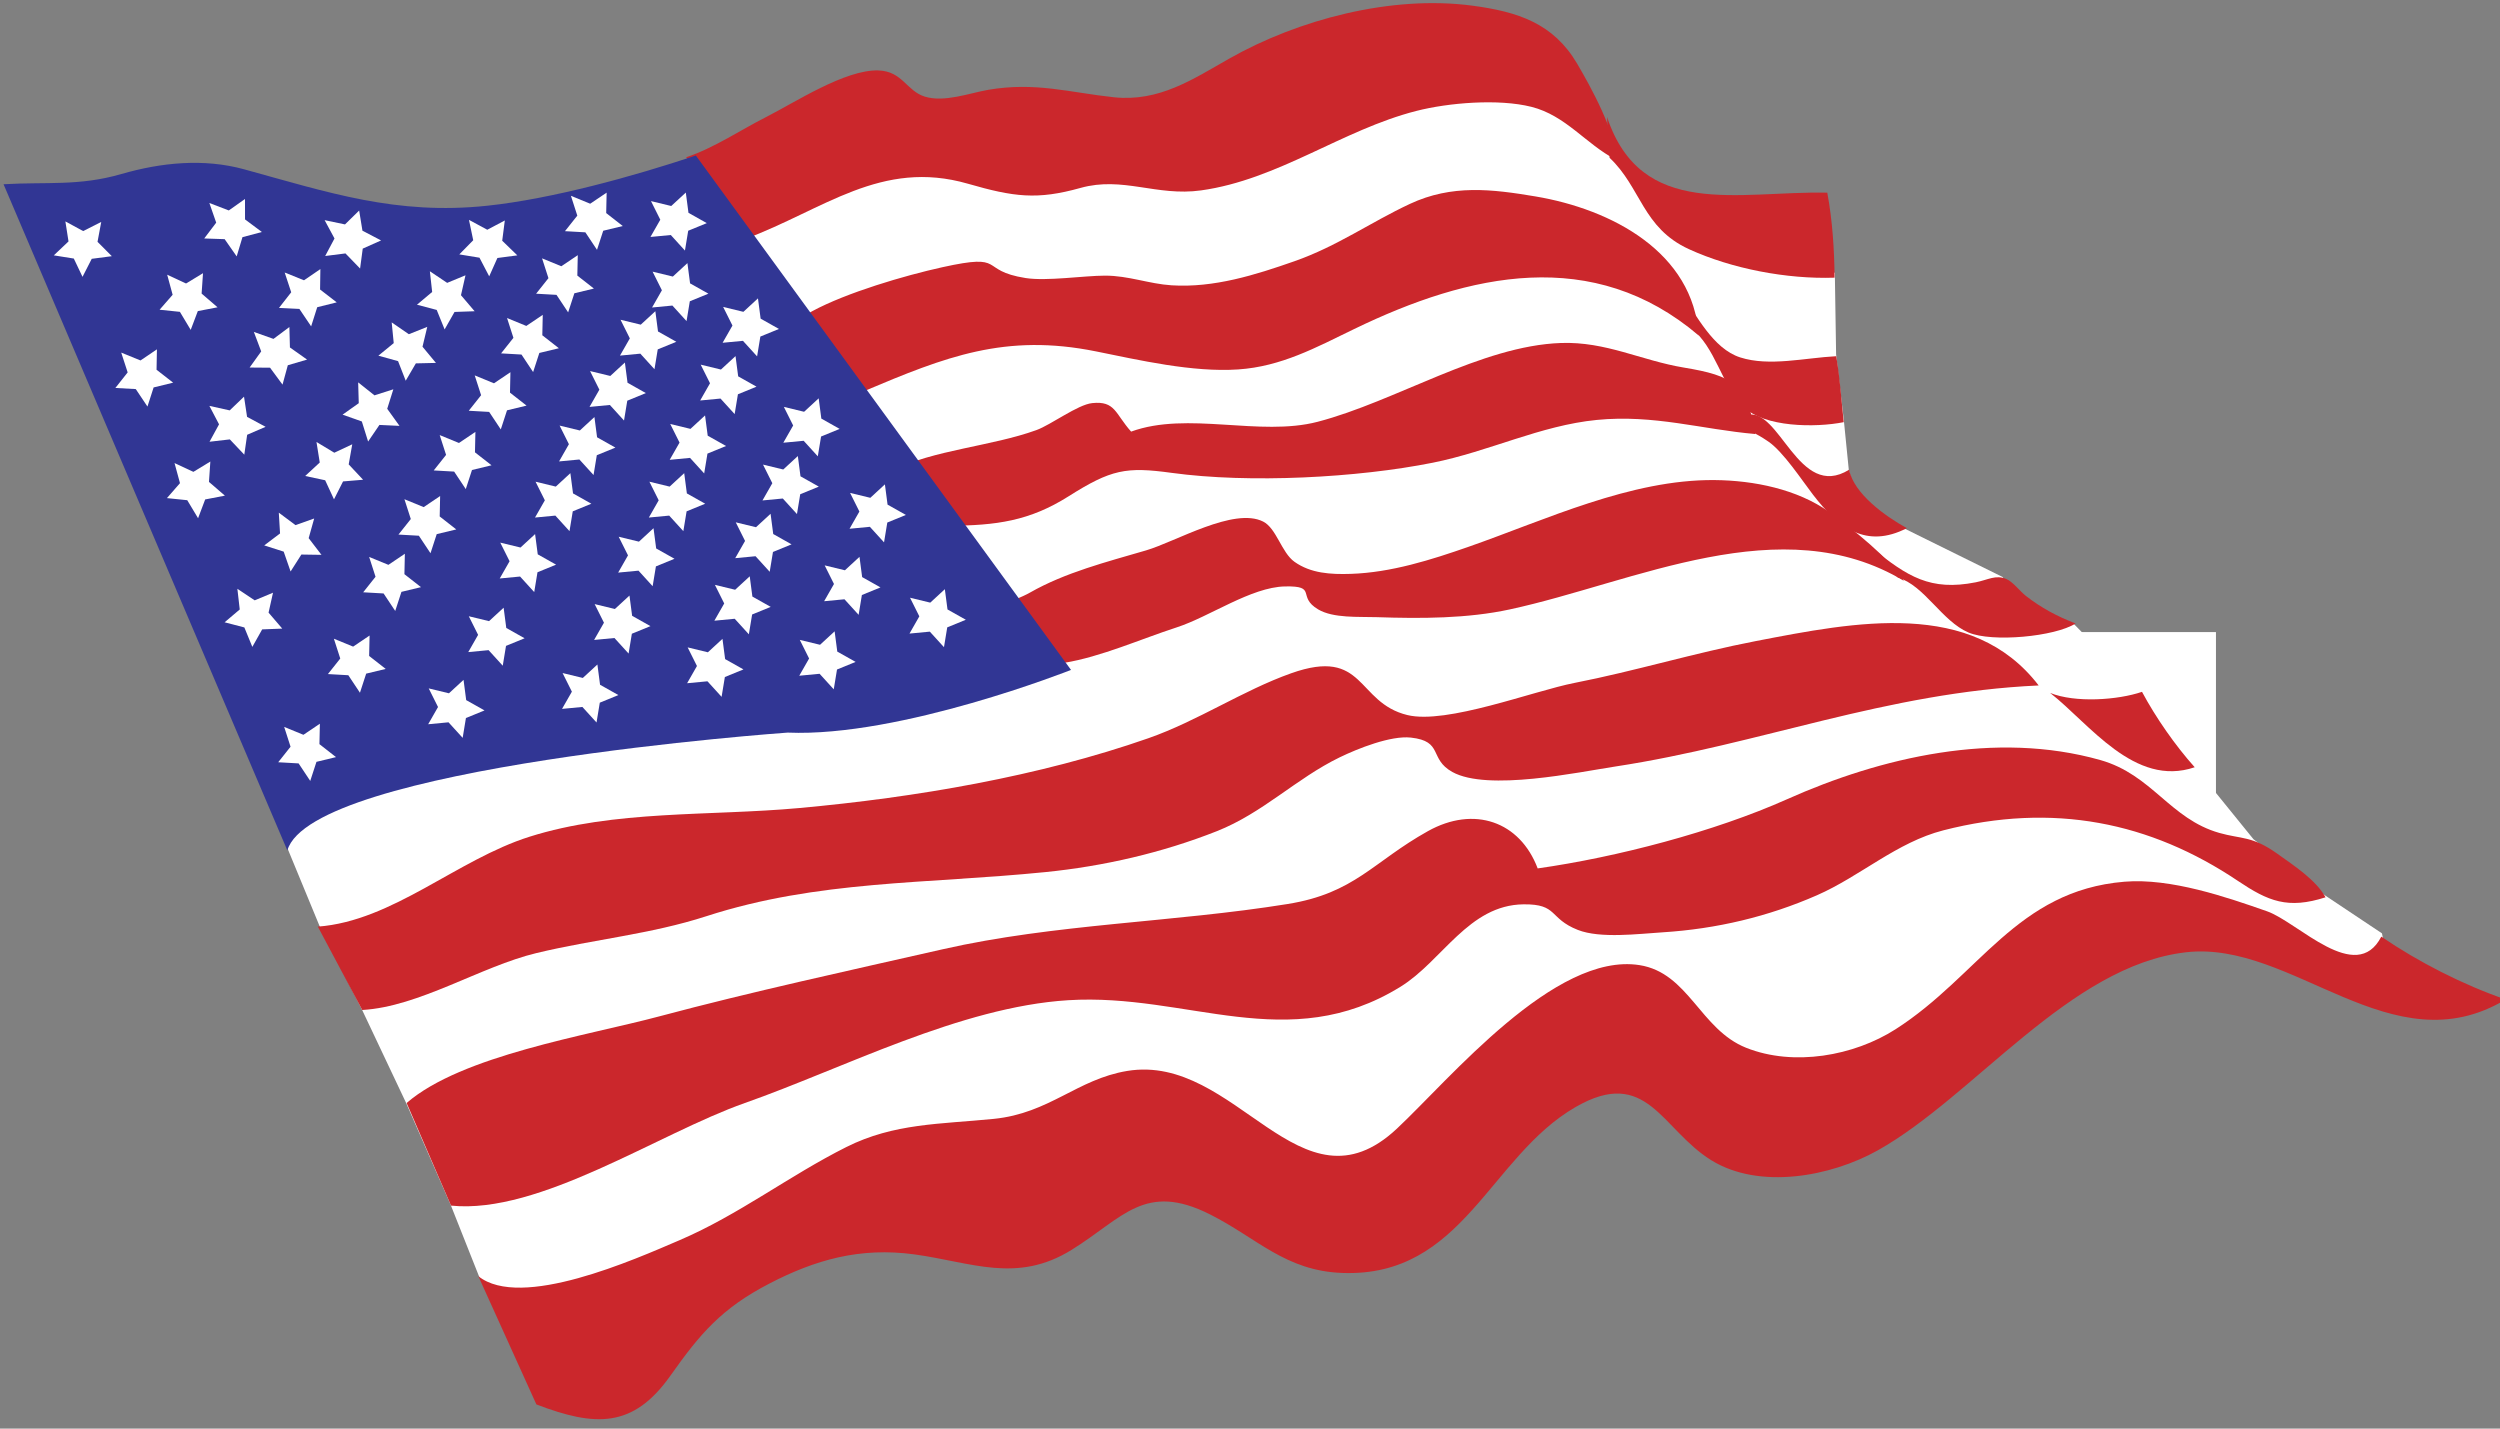 <?xml version="1.0" encoding="utf-8"?>
<svg id="svg2" version="1.1" viewBox="0 0 42 24" width="42px" height="24px" xmlns="http://www.w3.org/2000/svg">
  <rect x="0" y="0" width="42" height="24" fill="#808080" stroke="none"/>
  <rect fill="#FFFFFF" height="3.429" width="31.79" y="10.619" x="5.438"/>
  <g transform="matrix(0.06, 0, 0, -0.06, -1.331, 25.1)">
    <polygon points="102.358 181.577 111.621 159.132 123.378 135.975 135.847 109.611 148.317 81.109 156.511 60.446 181.806 43.344 265.173 80.04 361.365 97.854 407.323 77.903 459.695 120.299 510.285 109.967 588.308 134.906 625.36 160.557 691.626 144.525 689.132 156.994 673.1 167.682 653.149 183.358 636.404 204.021 621.797 224.329 602.559 243.924 586.883 246.774 582.964 256.749 554.818 270.644 541.994 278.482 539.855 286.676 538.43 300.927 536.293 319.096 535.937 341.898 526.317 349.023 500.31 355.08 480.358 368.618 466.82 382.512 441.169 398.544 396.992 398.188 349.608 377.524 288.686 375.743 253.772 375.03 208.526 367.193 188.218 365.768 170.049 360.067 150.811 357.93 118.39 361.136 94.52 366.124 70.294 368.974 46.067 363.986 32.886 363.986 30.035 358.642 78.844 239.292" style="stroke-width: 1px; fill: rgb(255, 255, 255);"/>
    <path id="path14" style="fill:#cb272c;fill-opacity:1;fill-rule:nonzero;stroke:none" d="M 172.372 25.093 C 188.855 18.785 199.46 18.393 209.901 33.147 C 218.203 44.882 224.178 51.983 237.661 58.962 C 250.317 65.517 262.927 69.218 278.299 67.092 C 294.277 64.885 306.932 58.867 322.264 68.392 C 336.662 77.333 342.721 87.498 361.008 78.291 C 374.184 71.658 382.071 62.489 398.04 61.906 C 431.854 60.669 439.184 94.406 463.329 108.351 C 483.344 119.91 487.358 102.14 501.313 93.486 C 514.787 85.127 534.817 88.872 547.953 96.229 C 574.942 111.353 601.636 147.929 634.23 151.694 C 664.175 155.152 691.858 119.257 723.779 138.478 C 711.955 142.538 699.319 148.975 688.948 156.073 C 681.907 142.381 665.617 160.141 656.965 163.169 C 645.624 167.139 630.006 172.529 617.016 171.452 C 586.798 168.942 576.39 145.161 552.949 130.148 C 541.279 122.672 524.407 119.644 511.089 124.96 C 498.229 130.091 494.991 145.947 481.231 148.102 C 457.531 151.815 428.134 116.19 413.313 102.308 C 386.236 76.948 368.345 123.527 337.797 118.47 C 323.772 116.149 316.067 106.62 300.456 105.051 C 285.461 103.545 272.527 103.866 259.175 97.17 C 243.136 89.127 229.036 78.185 212.533 71.112 C 199.832 65.667 167.991 51.455 156.115 61.008 L 172.372 25.093"/>
    <path id="path16" style="fill:#cb272c;fill-opacity:1;fill-rule:nonzero;stroke:none" d="M 148.467 80.761 C 173.208 78.227 206.554 100.98 230.752 109.494 C 258.332 119.197 291.077 136.393 321.279 138.274 C 354.716 140.356 382.82 122.596 414.323 142.044 C 426.036 149.275 433.366 164.938 448.771 165.12 C 458.509 165.233 455.762 161.199 463.976 157.958 C 470.255 155.481 480.945 156.856 487.715 157.283 C 502.847 158.24 517.302 161.684 530.935 167.662 C 543.049 172.971 553.279 182.493 566.315 185.839 C 597.063 193.735 624.24 188.173 648.81 171.672 C 657.295 165.973 662.79 163.691 673.338 167.089 C 670.595 171.992 664.608 175.875 659.811 179.308 C 652.804 184.322 649.717 183.365 643.579 185.119 C 629.769 189.06 624.767 201.425 610.274 205.52 C 580.917 213.816 548.822 206.28 522.564 194.55 C 502.171 185.438 474.842 178.309 452.734 175.177 C 447.738 188.384 434.892 192.81 422.001 185.614 C 406.548 176.986 401.549 168.252 382.743 165.213 C 350.774 160.048 317.574 159.679 286.163 152.544 C 260.06 146.614 232.37 140.594 206.818 133.76 C 186.468 128.318 151.495 122.853 136.036 109.494 L 148.467 80.761"/>
    <path id="path18" style="fill:#cb272c;fill-opacity:1;fill-rule:nonzero;stroke:none" d="M 123.605 135.533 C 139.588 136.447 156.761 147.712 172.372 151.471 C 188.474 155.349 204.335 156.734 219.97 161.796 C 251.17 171.898 281.44 170.792 314.85 174.143 C 331.223 175.787 347.592 179.555 362.874 185.593 C 375.814 190.704 385.064 200.331 397.275 206.268 C 402.379 208.748 411.601 212.422 417.214 211.809 C 426.433 210.802 422.211 205.862 428.836 202.181 C 438.703 196.697 464.119 202.128 474.588 203.728 C 515.114 209.915 550.148 224.457 593.014 226.404 C 574.314 250.745 541.651 244.206 513.741 238.817 C 496.692 235.526 479.896 230.411 463.063 227.12 C 451.503 224.858 427.214 215.434 416.231 218.121 C 401.846 221.637 404.521 237.209 383.698 229.813 C 370.216 225.026 357.546 216.465 343.75 211.638 C 313.115 200.919 278.55 195.053 245.953 192.08 C 220.818 189.788 194.27 191.581 170.432 184.046 C 150.119 177.624 132.166 160.443 111.173 158.879 L 123.605 135.533"/>
    <path id="path20" style="fill:#cb272c;fill-opacity:1;fill-rule:nonzero;stroke:none" d="M 320.107 232.733 C 330.456 234.408 341.677 239.431 351.662 242.669 C 360.856 245.651 372.468 253.922 381.942 254.131 C 391.249 254.336 385.172 251.31 391.269 247.701 C 395.532 245.177 402.643 245.696 407.602 245.528 C 420.137 245.102 433.018 245.123 444.932 247.698 C 479.947 255.268 521.015 276.274 555.266 255.698 C 551.95 261.357 540.425 270.687 534.36 274.991 C 525.386 281.359 513.306 283.814 502.268 283.914 C 478.788 284.126 454.942 272.77 433.417 265.245 C 422.878 261.562 411.698 258.021 400.429 257.65 C 394.689 257.461 389.208 257.797 384.652 261.017 C 381.005 263.598 379.599 270.411 375.863 272.294 C 367.689 276.418 351.392 266.657 343.057 264.217 C 331.944 260.964 320.479 258.048 310.621 252.431 C 308.17 251.034 305.375 250.196 303.002 248.724 C 306.242 241.603 311.688 235.712 319.39 232.733"/>
    <path id="path22" style="fill:#cb272c;fill-opacity:1;fill-rule:nonzero;stroke:none" d="M 287.834 271.118 C 301.137 271.187 310.433 272.449 321.384 279.366 C 333.326 286.912 337.456 287.686 350.228 285.934 C 372.068 282.94 402.3 284.557 423.379 288.778 C 439.127 291.932 453.517 299.203 469.278 300.752 C 485.319 302.329 498.766 298.098 513.632 296.809 C 511.493 310.76 507.481 313.118 493.661 315.414 C 481.664 317.409 471.874 322.744 459.24 322.296 C 436.861 321.505 413.006 305.942 391.107 300.228 C 374.894 295.998 354.722 303.269 338.896 297.482 C 334.387 302.538 334.482 306.142 327.996 305.463 C 323.932 305.04 316.488 299.397 312.375 297.906 C 299.893 293.381 283.474 292.35 272.056 286.607"/>
    <path id="path24" style="fill:#cb272c;fill-opacity:1;fill-rule:nonzero;stroke:none" d="M 264.167 308.831 C 286.921 318.435 303.625 325.085 329.071 319.942 C 341.143 317.503 356.112 314.031 368.875 314.891 C 380.938 315.704 390.653 321.017 401.323 326.19 C 433.675 341.879 468.338 349.491 497.822 324.391 C 496.332 347.638 473.533 359.744 452.065 363.342 C 439.959 365.371 428.726 366.755 416.924 361.228 C 405.829 356.033 396.599 349.382 384.652 345.196 C 373.685 341.352 362.102 337.696 350.228 338.446 C 343.911 338.846 338.173 341.166 331.581 341.155 C 325.688 341.146 315.237 339.553 309.349 340.482 C 295.915 342.602 304.329 347.553 286.042 343.512 C 275.4 341.162 259.241 336.401 249.645 331.222 C 248.712 330.719 247.639 330.11 246.956 329.707"/>
    <path id="path26" style="fill:#cb272c;fill-opacity:1;fill-rule:nonzero;stroke:none" d="M 230.812 351.403 C 252.812 359.594 268.89 373.898 293.206 366.889 C 306.063 363.183 312.55 362.308 324.725 365.714 C 336.566 369.029 345.995 363.288 358.468 365.021 C 380.09 368.028 397.963 381.945 418.71 387.26 C 427.797 389.588 441.758 390.734 450.962 388.423 C 460.599 386.002 466.198 378.043 474.505 373.696 C 474.983 380.72 467.39 394.39 463.749 400.566 C 457.108 411.825 447.135 415.053 434.487 416.742 C 411.69 419.786 385.592 412.822 366.356 401.913 C 356.199 396.151 346.729 389.756 334.084 391.1 C 321.744 392.413 312.132 395.447 298.943 393.192 C 293.71 392.298 286.662 389.584 281.157 391.272 C 275.981 392.86 274.907 398.406 268.104 398.612 C 258.813 398.896 244.649 389.584 236.729 385.58 C 229.522 381.938 222.212 376.937 214.317 374.3"/>
    <path id="path28" style="fill:#cb272c;fill-opacity:1;fill-rule:nonzero;stroke:none" d="M 472.864 374.154 C 481.729 365.818 482.044 354.537 495.097 348.563 C 507.064 343.086 522.539 340.124 535.867 340.584 C 535.792 348.355 535.289 356.482 533.823 364.389 C 508.943 364.904 481.752 356.724 472.146 385.602"/>
    <path id="path30" style="fill:#cb272c;fill-opacity:1;fill-rule:nonzero;stroke:none" d="M 495.454 326.676 C 502.779 320.952 503.995 310.715 510.428 304.371 C 516.193 298.681 530.44 298.539 538.429 300.127 C 537.757 306.348 537.41 312.198 536.333 318.595 C 527.519 318.135 517.595 315.641 509.439 318.259 C 501.768 320.723 497.24 330.12 492.943 336.104"/>
    <path id="path32" style="fill:#cb272c;fill-opacity:1;fill-rule:nonzero;stroke:none" d="M 511.232 302.096 C 520.496 304.702 525.698 277.977 539.937 286.818 C 541.263 280.055 550.12 273.747 556.106 270.445 C 544.655 264.59 536.969 270.535 529.79 279.866 C 526.793 283.761 521.519 291.826 517.328 294.689 C 512.837 297.758 513.626 296.406 509.439 299.739"/>
    <path id="path34" style="fill:#cb272c;fill-opacity:1;fill-rule:nonzero;stroke:none" d="M 553.546 256.64 C 561.062 254.41 565.861 244.431 573.347 241.235 C 579.963 238.413 597.579 240.071 603.352 243.761 C 598.226 245.715 593.692 248.149 589.396 251.506 C 587.776 252.77 585.81 255.433 583.954 256.212 C 580.957 257.47 578.854 255.98 575.41 255.292 C 562.614 252.743 556.24 257.012 546.653 264.629 C 545.823 265.289 544.898 266.048 544.223 266.741"/>
    <path id="path36" style="fill:#cb272c;fill-opacity:1;fill-rule:nonzero;stroke:none" d="M 596.217 224.315 C 603.26 221.471 615.188 222.306 621.946 224.62 C 625.804 217.394 631.291 209.541 636.701 203.506 C 619.837 197.746 607.191 215.76 596.217 224.315"/>
    <path id="path38" style="fill:#313694;fill-opacity:1;fill-rule:nonzero;stroke:none" d="M 23.177 366.746 C 35.192 367.456 44.289 366.167 56.175 369.608 C 67.31 372.83 79.222 374.039 90.52 370.934 C 114.091 364.457 133.118 358.043 158.537 360.72 C 176.727 362.635 199.676 368.994 217.017 374.791 L 322.065 230.756 C 322.065 230.756 274.367 211.856 242.715 213.204 C 242.715 213.204 109.376 203.775 102.642 180.206 L 23.177 366.746"/>
    <path id="path40" style="fill:#ffffff;fill-opacity:1;fill-rule:nonzero;stroke:none" d="M 53.496 346.602 L 47.87 345.866 L 45.288 340.816 L 42.85 345.939 L 37.248 346.834 L 41.367 350.735 L 40.489 356.34 L 45.472 353.629 L 50.529 356.195 L 49.49 350.619 L 53.496 346.602"/>
    <path id="path42" style="fill:#ffffff;fill-opacity:1;fill-rule:nonzero;stroke:none" d="M 70.662 311.185 L 65.197 309.851 L 63.471 304.498 L 60.198 309.392 L 54.486 309.701 L 57.928 314.061 L 56.125 319.605 L 61.524 317.406 L 66.123 320.523 L 66.016 314.804 L 70.662 311.185"/>
    <path id="path44" style="fill:#ffffff;fill-opacity:1;fill-rule:nonzero;stroke:none" d="M 85.156 279.553 L 79.631 278.49 L 77.644 273.227 L 74.616 278.276 L 68.926 278.865 L 72.579 283.051 L 71.05 288.677 L 76.334 286.215 L 81.081 289.102 L 80.693 283.396 L 85.156 279.553"/>
    <path id="path46" style="fill:#ffffff;fill-opacity:1;fill-rule:nonzero;stroke:none" d="M 101.216 242.324 L 95.594 242.105 L 92.836 237.203 L 90.604 242.65 L 85.068 244.092 L 89.31 247.68 L 88.648 253.471 L 93.5 250.239 L 98.627 252.378 L 97.383 246.795 L 101.216 242.324"/>
    <path id="path48" style="fill:#ffffff;fill-opacity:1;fill-rule:nonzero;stroke:none" d="M 116.262 206.342 L 110.793 205.022 L 109.051 199.674 L 105.793 204.578 L 100.082 204.903 L 103.536 209.253 L 101.75 214.803 L 107.142 212.588 L 111.749 215.692 L 111.625 209.973 L 116.262 206.342"/>
    <path id="path50" style="fill:#ffffff;fill-opacity:1;fill-rule:nonzero;stroke:none" d="M 157.849 219.414 L 152.643 217.284 L 151.729 211.733 L 147.768 216.087 L 142.072 215.545 L 144.829 220.369 L 142.223 225.582 L 147.889 224.21 L 151.974 227.974 L 152.717 222.303 L 157.849 219.414"/>
    <path id="path52" style="fill:#ffffff;fill-opacity:1;fill-rule:nonzero;stroke:none" d="M 169.073 239.617 L 163.867 237.486 L 162.953 231.935 L 158.991 236.291 L 153.296 235.747 L 156.053 240.572 L 153.447 245.786 L 159.113 244.413 L 163.198 248.177 L 163.941 242.505 L 169.073 239.617"/>
    <path id="path54" style="fill:#ffffff;fill-opacity:1;fill-rule:nonzero;stroke:none" d="M 177.885 260.23 L 172.679 258.099 L 171.765 252.549 L 167.803 256.903 L 162.108 256.361 L 164.865 261.185 L 162.259 266.399 L 167.925 265.026 L 172.01 268.79 L 172.752 263.119 L 177.885 260.23"/>
    <path id="path56" style="fill:#ffffff;fill-opacity:1;fill-rule:nonzero;stroke:none" d="M 187.763 277.29 L 182.556 275.16 L 181.642 269.61 L 177.681 273.965 L 171.985 273.42 L 174.742 278.244 L 172.137 283.458 L 177.802 282.085 L 181.887 285.851 L 182.63 280.179 L 187.763 277.29"/>
    <path id="path58" style="fill:#ffffff;fill-opacity:1;fill-rule:nonzero;stroke:none" d="M 194.497 293.003 L 189.29 290.874 L 188.376 285.324 L 184.415 289.677 L 178.72 289.134 L 181.477 293.957 L 178.871 299.172 L 184.536 297.799 L 188.621 301.565 L 189.364 295.892 L 194.497 293.003"/>
    <path id="path60" style="fill:#ffffff;fill-opacity:1;fill-rule:nonzero;stroke:none" d="M 203.027 308.268 L 197.82 306.137 L 196.907 300.586 L 192.945 304.941 L 187.25 304.398 L 190.007 309.223 L 187.401 314.436 L 193.067 313.063 L 197.152 316.828 L 197.895 311.156 L 203.027 308.268"/>
    <path id="path62" style="fill:#ffffff;fill-opacity:1;fill-rule:nonzero;stroke:none" d="M 211.557 322.633 L 206.35 320.504 L 205.437 314.953 L 201.475 319.308 L 195.779 318.764 L 198.537 323.588 L 195.931 328.802 L 201.597 327.429 L 205.681 331.194 L 206.424 325.521 L 211.557 322.633"/>
    <path id="path64" style="fill:#ffffff;fill-opacity:1;fill-rule:nonzero;stroke:none" d="M 220.537 336.102 L 215.33 333.972 L 214.417 328.422 L 210.455 332.777 L 204.759 332.232 L 207.516 337.057 L 204.91 342.271 L 210.576 340.897 L 214.661 344.663 L 215.404 338.99 L 220.537 336.102"/>
    <path id="path66" style="fill:#ffffff;fill-opacity:1;fill-rule:nonzero;stroke:none" d="M 220.087 355.857 L 214.88 353.727 L 213.967 348.176 L 210.005 352.53 L 204.31 351.987 L 207.066 356.811 L 204.461 362.026 L 210.127 360.652 L 214.211 364.418 L 214.955 358.745 L 220.087 355.857"/>
    <path id="path68" style="fill:#ffffff;fill-opacity:1;fill-rule:nonzero;stroke:none" d="M 240.29 326.227 L 235.083 324.096 L 234.17 318.545 L 230.208 322.899 L 224.513 322.357 L 227.27 327.18 L 224.664 332.395 L 230.33 331.022 L 234.414 334.787 L 235.158 329.115 L 240.29 326.227"/>
    <path id="path70" style="fill:#ffffff;fill-opacity:1;fill-rule:nonzero;stroke:none" d="M 234.005 310.064 L 228.799 307.934 L 227.885 302.383 L 223.923 306.737 L 218.229 306.195 L 220.985 311.018 L 218.379 316.233 L 224.046 314.86 L 228.13 318.624 L 228.873 312.953 L 234.005 310.064"/>
    <path id="path72" style="fill:#ffffff;fill-opacity:1;fill-rule:nonzero;stroke:none" d="M 225.475 293.453 L 220.269 291.321 L 219.354 285.77 L 215.393 290.125 L 209.697 289.582 L 212.455 294.407 L 209.849 299.621 L 215.515 298.248 L 219.599 302.012 L 220.342 296.341 L 225.475 293.453"/>
    <path id="path74" style="fill:#ffffff;fill-opacity:1;fill-rule:nonzero;stroke:none" d="M 219.638 277.29 L 214.432 275.159 L 213.518 269.608 L 209.556 273.963 L 203.861 273.42 L 206.618 278.244 L 204.012 283.458 L 209.678 282.085 L 213.762 285.85 L 214.506 280.179 L 219.638 277.29"/>
    <path id="path76" style="fill:#ffffff;fill-opacity:1;fill-rule:nonzero;stroke:none" d="M 211.044 261.875 L 205.838 259.744 L 204.924 254.194 L 200.963 258.548 L 195.267 258.005 L 198.024 262.83 L 195.419 268.043 L 201.085 266.67 L 205.169 270.435 L 205.912 264.763 L 211.044 261.875"/>
    <path id="path78" style="fill:#ffffff;fill-opacity:1;fill-rule:nonzero;stroke:none" d="M 204.31 243.018 L 199.104 240.888 L 198.19 235.337 L 194.228 239.692 L 188.533 239.148 L 191.29 243.973 L 188.684 249.187 L 194.351 247.814 L 198.435 251.578 L 199.178 245.906 L 204.31 243.018"/>
    <path id="path80" style="fill:#ffffff;fill-opacity:1;fill-rule:nonzero;stroke:none" d="M 195.331 223.714 L 190.125 221.584 L 189.211 216.034 L 185.25 220.388 L 179.554 219.844 L 182.311 224.667 L 179.705 229.883 L 185.372 228.509 L 189.456 232.275 L 190.199 226.602 L 195.331 223.714"/>
    <path id="path82" style="fill:#ffffff;fill-opacity:1;fill-rule:nonzero;stroke:none" d="M 230.35 230.897 L 225.145 228.766 L 224.23 223.216 L 220.269 227.57 L 214.573 227.028 L 217.33 231.852 L 214.725 237.066 L 220.391 235.692 L 224.475 239.456 L 225.218 233.786 L 230.35 230.897"/>
    <path id="path84" style="fill:#ffffff;fill-opacity:1;fill-rule:nonzero;stroke:none" d="M 237.983 248.406 L 232.777 246.275 L 231.863 240.724 L 227.901 245.08 L 222.206 244.537 L 224.962 249.36 L 222.357 254.574 L 228.023 253.202 L 232.107 256.966 L 232.851 251.295 L 237.983 248.406"/>
    <path id="path86" style="fill:#ffffff;fill-opacity:1;fill-rule:nonzero;stroke:none" d="M 243.82 265.915 L 238.614 263.784 L 237.7 258.234 L 233.738 262.589 L 228.043 262.045 L 230.8 266.87 L 228.194 272.084 L 233.86 270.711 L 237.944 274.475 L 238.688 268.803 L 243.82 265.915"/>
    <path id="path88" style="fill:#ffffff;fill-opacity:1;fill-rule:nonzero;stroke:none" d="M 251.453 282.077 L 246.247 279.947 L 245.333 274.395 L 241.371 278.751 L 235.676 278.208 L 238.433 283.032 L 235.827 288.247 L 241.493 286.873 L 245.577 290.638 L 246.32 284.966 L 251.453 282.077"/>
    <path id="path90" style="fill:#ffffff;fill-opacity:1;fill-rule:nonzero;stroke:none" d="M 257.289 298.24 L 252.083 296.109 L 251.168 290.558 L 247.207 294.914 L 241.512 294.371 L 244.269 299.194 L 241.663 304.409 L 247.33 303.035 L 251.413 306.8 L 252.156 301.128 L 257.289 298.24"/>
    <path id="path92" style="fill:#ffffff;fill-opacity:1;fill-rule:nonzero;stroke:none" d="M 261.753 232.998 L 256.547 230.87 L 255.634 225.32 L 251.672 229.673 L 245.976 229.129 L 248.733 233.954 L 246.127 239.167 L 251.794 237.795 L 255.878 241.56 L 256.622 235.887 L 261.753 232.998"/>
    <path id="path94" style="fill:#ffffff;fill-opacity:1;fill-rule:nonzero;stroke:none" d="M 268.716 253.859 L 263.511 251.73 L 262.597 246.179 L 258.635 250.535 L 252.94 249.99 L 255.697 254.814 L 253.091 260.028 L 258.757 258.656 L 262.841 262.42 L 263.584 256.748 L 268.716 253.859"/>
    <path id="path96" style="fill:#ffffff;fill-opacity:1;fill-rule:nonzero;stroke:none" d="M 275.832 274.151 L 270.626 272.021 L 269.712 266.471 L 265.75 270.826 L 260.056 270.282 L 262.812 275.106 L 260.207 280.32 L 265.873 278.947 L 269.957 282.712 L 270.7 277.039 L 275.832 274.151"/>
    <path id="path98" style="fill:#ffffff;fill-opacity:1;fill-rule:nonzero;stroke:none" d="M 292.616 244.8 L 287.41 242.669 L 286.496 237.119 L 282.534 241.474 L 276.839 240.931 L 279.596 245.755 L 276.99 250.969 L 282.657 249.595 L 286.74 253.36 L 287.483 247.688 L 292.616 244.8"/>
    <path id="path100" style="fill:#ffffff;fill-opacity:1;fill-rule:nonzero;stroke:none" d="M 130.18 231.034 L 124.711 229.716 L 122.969 224.368 L 119.711 229.27 L 114 229.594 L 117.454 233.946 L 115.667 239.495 L 121.06 237.281 L 125.667 240.386 L 125.543 234.665 L 130.18 231.034"/>
    <path id="path102" style="fill:#ffffff;fill-opacity:1;fill-rule:nonzero;stroke:none" d="M 140.057 253.93 L 134.588 252.613 L 132.846 247.264 L 129.588 252.167 L 123.876 252.491 L 127.332 256.842 L 125.544 262.391 L 130.937 260.178 L 135.543 263.282 L 135.421 257.562 L 140.057 253.93"/>
    <path id="path104" style="fill:#ffffff;fill-opacity:1;fill-rule:nonzero;stroke:none" d="M 149.935 270.092 L 144.465 268.775 L 142.724 263.426 L 139.466 268.331 L 133.753 268.654 L 137.208 273.005 L 135.421 278.554 L 140.814 276.341 L 145.421 279.445 L 145.298 273.724 L 149.935 270.092"/>
    <path id="path106" style="fill:#ffffff;fill-opacity:1;fill-rule:nonzero;stroke:none" d="M 159.811 288.051 L 154.342 286.733 L 152.6 281.384 L 149.342 286.288 L 143.63 286.612 L 147.085 290.964 L 145.298 296.511 L 150.691 294.298 L 155.298 297.402 L 155.174 291.682 L 159.811 288.051"/>
    <path id="path108" style="fill:#ffffff;fill-opacity:1;fill-rule:nonzero;stroke:none" d="M 169.618 304.762 L 164.148 303.443 L 162.407 298.095 L 159.149 302.998 L 153.437 303.323 L 156.892 307.674 L 155.104 313.224 L 160.497 311.009 L 165.104 314.113 L 164.981 308.394 L 169.618 304.762"/>
    <path id="path110" style="fill:#ffffff;fill-opacity:1;fill-rule:nonzero;stroke:none" d="M 178.668 320.826 L 173.199 319.506 L 171.457 314.157 L 168.199 319.061 L 162.487 319.387 L 165.942 323.738 L 164.155 329.286 L 169.548 327.071 L 174.154 330.175 L 174.031 324.456 L 178.668 320.826"/>
    <path id="path112" style="fill:#ffffff;fill-opacity:1;fill-rule:nonzero;stroke:none" d="M 188.474 337.535 L 183.005 336.217 L 181.263 330.87 L 178.004 335.773 L 172.293 336.096 L 175.748 340.447 L 173.961 345.997 L 179.354 343.783 L 183.96 346.887 L 183.837 341.167 L 188.474 337.535"/>
    <path id="path114" style="fill:#ffffff;fill-opacity:1;fill-rule:nonzero;stroke:none" d="M 196.555 355.045 L 191.086 353.727 L 189.344 348.379 L 186.086 353.282 L 180.374 353.606 L 183.829 357.957 L 182.042 363.506 L 187.435 361.292 L 192.042 364.396 L 191.919 358.676 L 196.555 355.045"/>
    <path id="path116" style="fill:#ffffff;fill-opacity:1;fill-rule:nonzero;stroke:none" d="M 112.194 262.977 L 106.569 263.063 L 103.549 258.318 L 101.616 263.879 L 96.166 265.618 L 100.597 268.969 L 100.249 274.789 L 104.919 271.3 L 110.155 273.157 L 108.61 267.648 L 112.194 262.977"/>
    <path id="path118" style="fill:#ffffff;fill-opacity:1;fill-rule:nonzero;stroke:none" d="M 123.845 284.003 L 118.238 283.534 L 115.7 278.516 L 113.229 283.861 L 107.635 285.055 L 111.714 288.827 L 110.796 294.583 L 115.787 291.57 L 120.814 293.934 L 119.819 288.299 L 123.845 284.003"/>
    <path id="path120" style="fill:#ffffff;fill-opacity:1;fill-rule:nonzero;stroke:none" d="M 134.041 299.091 L 128.422 299.352 L 125.254 294.705 L 123.497 300.323 L 118.103 302.23 L 122.636 305.442 L 122.471 311.27 L 127.03 307.636 L 132.32 309.331 L 130.604 303.872 L 134.041 299.091"/>
    <path id="path122" style="fill:#ffffff;fill-opacity:1;fill-rule:nonzero;stroke:none" d="M 144.246 316.718 L 138.622 316.588 L 135.786 311.732 L 133.641 317.214 L 128.128 318.743 L 132.427 322.262 L 131.857 328.064 L 136.657 324.756 L 141.818 326.813 L 140.485 321.249 L 144.246 316.718"/>
    <path id="path124" style="fill:#ffffff;fill-opacity:1;fill-rule:nonzero;stroke:none" d="M 155.075 331.188 L 149.453 330.988 L 146.677 326.096 L 144.464 331.552 L 138.933 333.014 L 143.188 336.584 L 142.546 342.379 L 147.388 339.131 L 152.522 341.252 L 151.258 335.673 L 155.075 331.188"/>
    <path id="path126" style="fill:#ffffff;fill-opacity:1;fill-rule:nonzero;stroke:none" d="M 167.033 346.83 L 161.455 346.094 L 159.16 340.959 L 156.436 346.179 L 150.79 347.104 L 154.685 351.066 L 153.492 356.773 L 158.622 354.002 L 163.53 356.603 L 162.805 350.929 L 167.033 346.83"/>
    <path id="path128" style="fill:#ffffff;fill-opacity:1;fill-rule:nonzero;stroke:none" d="M 96.551 298.825 L 91.387 296.593 L 90.584 291.025 L 86.536 295.302 L 80.852 294.646 L 83.515 299.523 L 80.807 304.687 L 86.498 303.425 L 90.509 307.268 L 91.363 301.612 L 96.551 298.825"/>
    <path id="path130" style="fill:#ffffff;fill-opacity:1;fill-rule:nonzero;stroke:none" d="M 108.169 317.646 L 102.771 316.063 L 101.29 310.638 L 97.798 315.376 L 92.077 315.425 L 95.318 319.937 L 93.264 325.394 L 98.757 323.443 L 103.209 326.766 L 103.363 321.047 L 108.169 317.646"/>
    <path id="path132" style="fill:#ffffff;fill-opacity:1;fill-rule:nonzero;stroke:none" d="M 116.467 333.671 L 111.007 332.314 L 109.303 326.953 L 106.01 331.834 L 100.297 332.119 L 103.721 336.494 L 101.895 342.03 L 107.302 339.853 L 111.889 342.99 L 111.806 337.27 L 116.467 333.671"/>
    <path id="path134" style="fill:#ffffff;fill-opacity:1;fill-rule:nonzero;stroke:none" d="M 128.886 351.012 L 123.748 348.721 L 123.009 343.144 L 118.913 347.373 L 113.237 346.654 L 115.843 351.56 L 113.075 356.691 L 118.781 355.495 L 122.747 359.385 L 123.667 353.739 L 128.886 351.012"/>
    <path id="path136" style="fill:#ffffff;fill-opacity:1;fill-rule:nonzero;stroke:none" d="M 83.096 332.289 L 77.572 331.227 L 75.582 325.966 L 72.556 331.017 L 66.866 331.609 L 70.52 335.793 L 68.994 341.42 L 74.278 338.955 L 79.025 341.841 L 78.635 336.133 L 83.096 332.289"/>
    <path id="path138" style="fill:#ffffff;fill-opacity:1;fill-rule:nonzero;stroke:none" d="M 95.508 353.376 L 90.072 351.93 L 88.455 346.543 L 85.084 351.37 L 79.366 351.563 L 82.719 355.992 L 80.803 361.498 L 86.246 359.409 L 90.781 362.62 L 90.79 356.898 L 95.508 353.376"/>
  </g>
</svg>